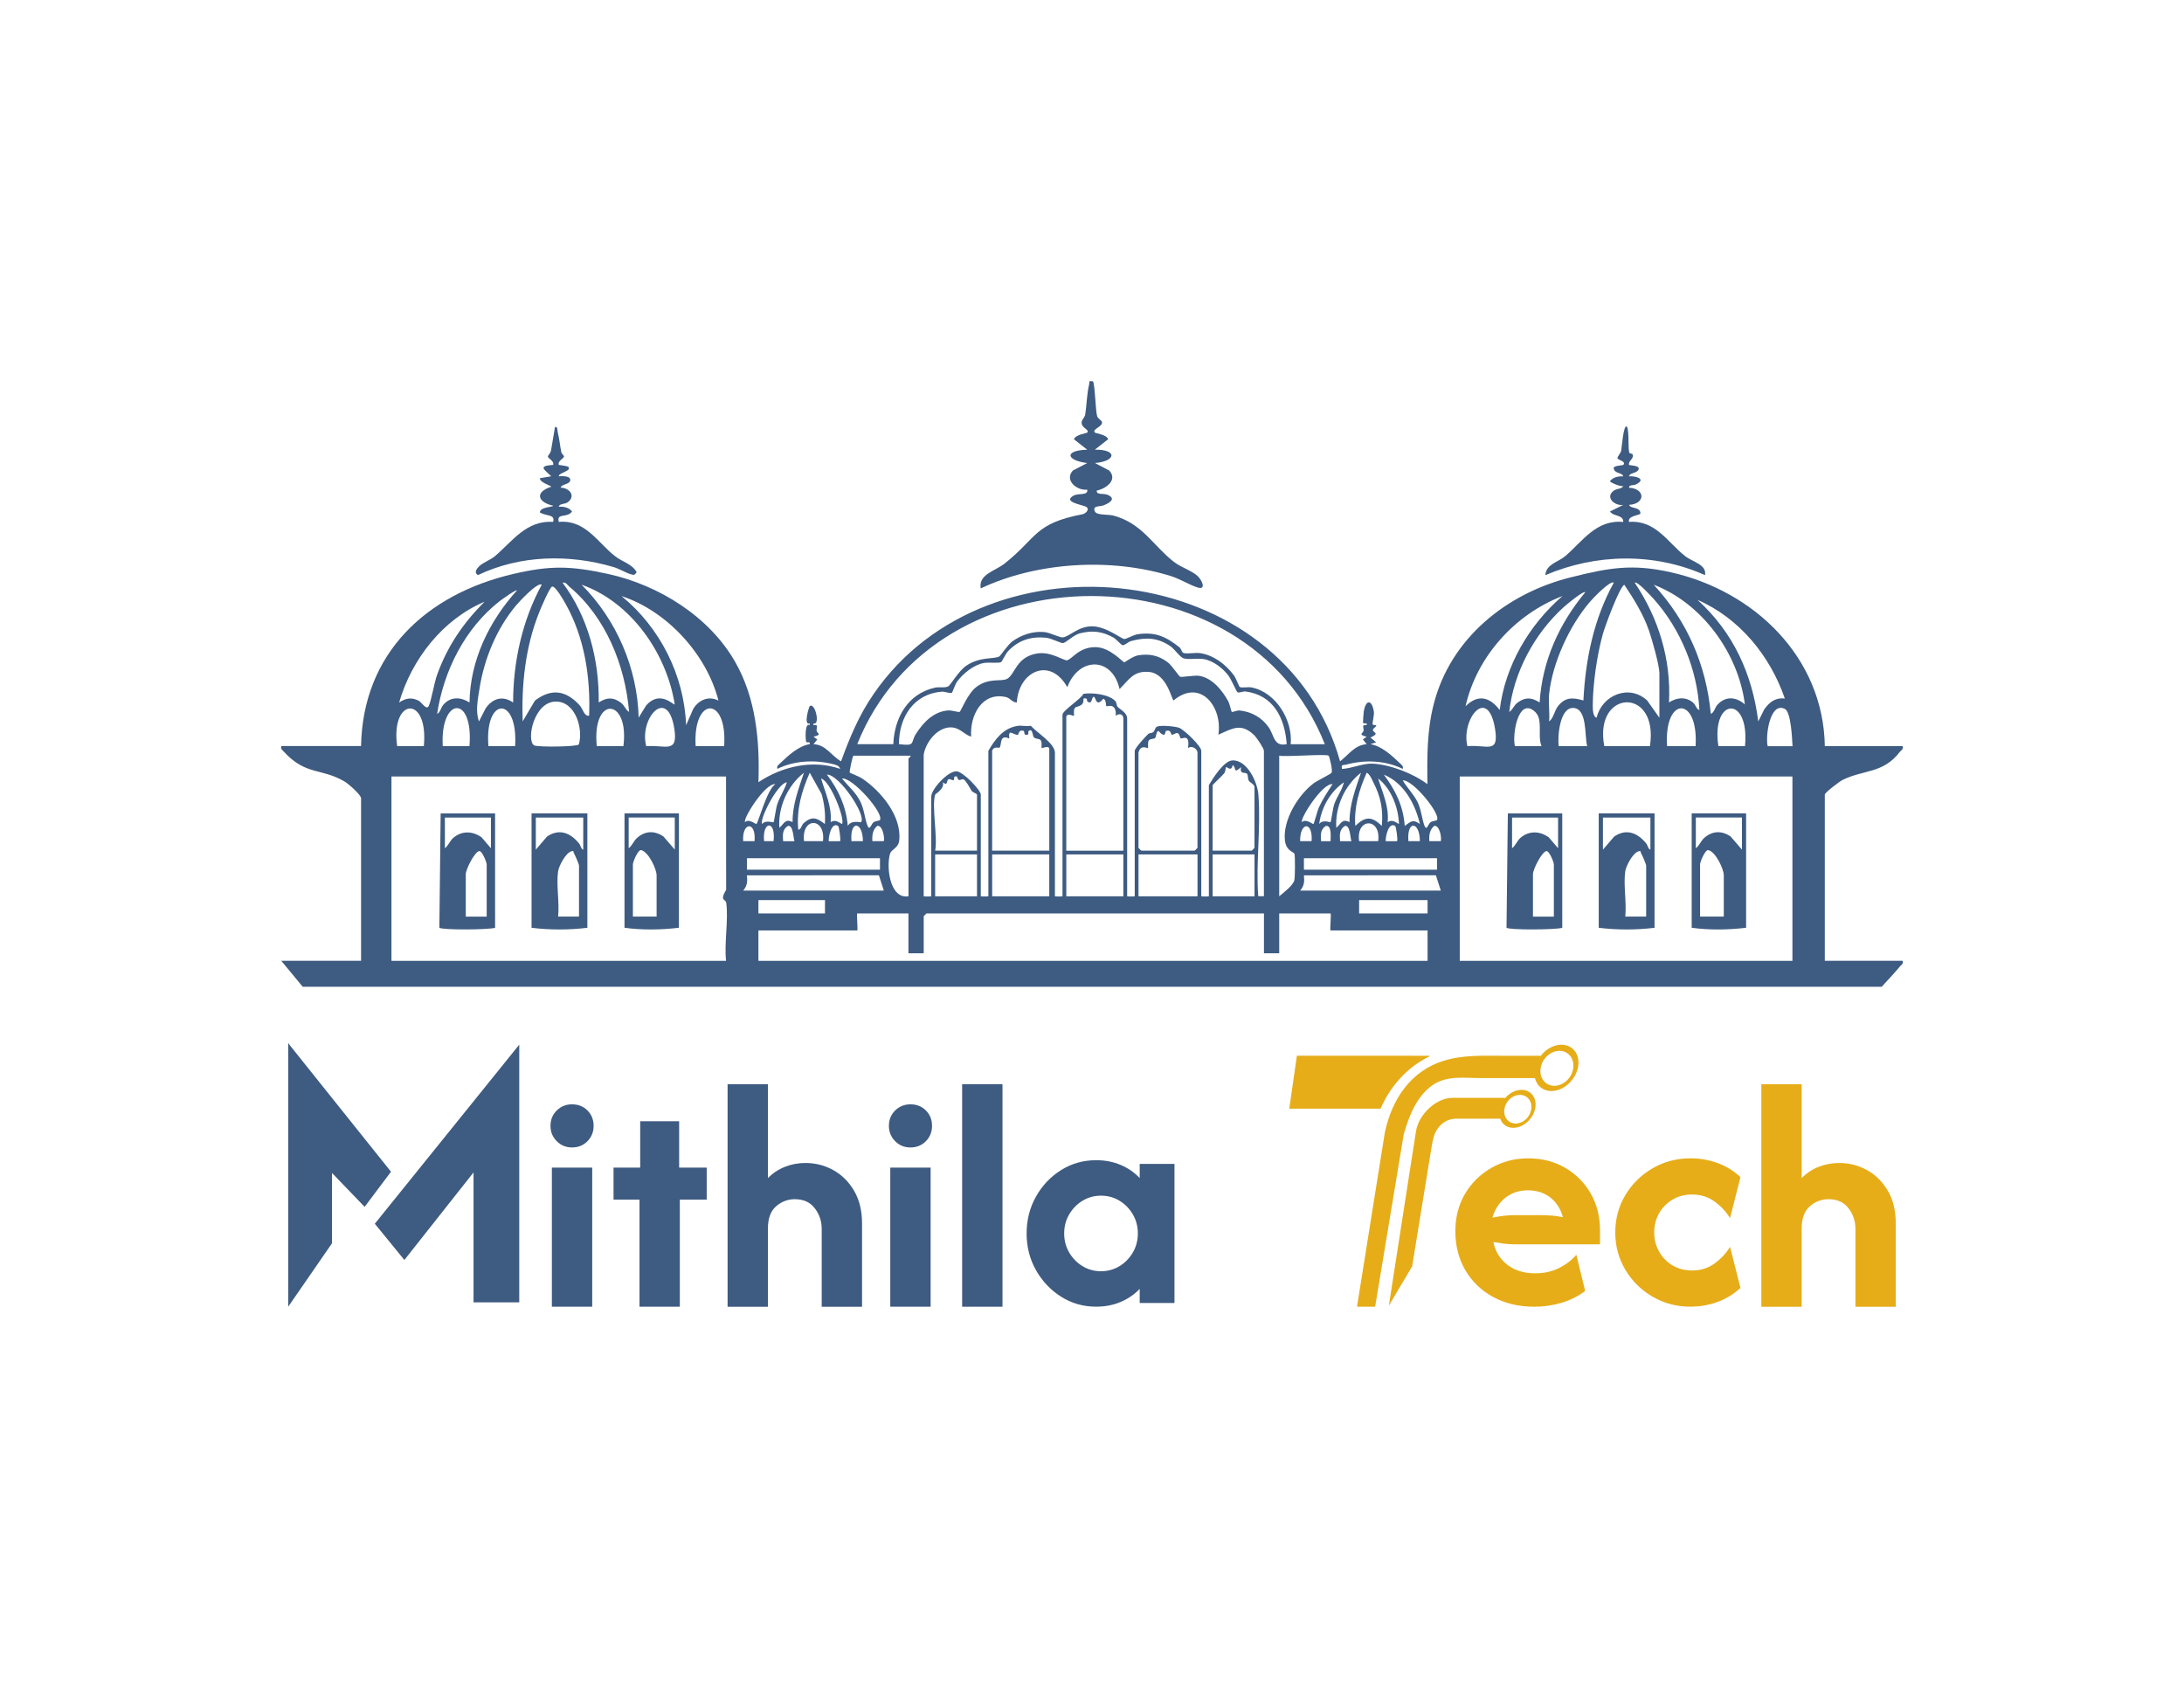 <?xml version="1.0" encoding="utf-8"?>
<!-- Generator: Adobe Illustrator 26.0.1, SVG Export Plug-In . SVG Version: 6.00 Build 0)  -->
<svg version="1.1" id="Layer_1" xmlns="http://www.w3.org/2000/svg" xmlns:xlink="http://www.w3.org/1999/xlink" x="0px" y="0px"
	 viewBox="0 0 792 612" style="enable-background:new 0 0 792 612;" xml:space="preserve">
<style type="text/css">
	.st0{fill:#3E5B81;}
	.st1{fill:#E6AD19;}
	.st2{fill:#FFFFFF;}
</style>
<g>
	<g>
		<g>
			<polygon class="st0" points="105.38,379.35 104.52,378.19 104.52,473.8 120.4,450.8 120.4,425.31 132.23,437.6 141.79,424.86 			
				"/>
			<polygon class="st0" points="135.92,443.72 146.64,456.86 171.72,425.11 171.72,472.23 188.3,472.23 188.3,378.79 			"/>
		</g>
		<g>
			<rect x="200.13" y="423.37" class="st0" width="14.63" height="50.43"/>
			<path class="st0" d="M207.45,400.42c-2.19,0-4.03,0.74-5.55,2.23c-1.51,1.49-2.27,3.35-2.27,5.59c0,2.19,0.76,4.03,2.27,5.55
				c1.51,1.51,3.36,2.27,5.55,2.27c2.24,0,4.1-0.76,5.59-2.27c1.48-1.51,2.23-3.36,2.23-5.55c0-2.24-0.74-4.1-2.23-5.59
				C211.55,401.16,209.69,400.42,207.45,400.42z"/>
		</g>
		<polygon class="st0" points="246.28,406.56 232.16,406.56 232.16,423.37 222.49,423.37 222.49,434.97 231.91,434.97 231.91,473.8 
			246.53,473.8 246.53,434.97 256.28,434.97 256.28,423.37 246.28,423.37 		"/>
		<path class="st0" d="M302.14,424.25c-3.11-1.71-6.46-2.56-10.04-2.56c-2.63,0-5.11,0.46-7.44,1.39c-2.33,0.92-4.39,2.28-6.18,4.08
			v-34.04h-14.63v80.7h14.63v-28.41c0-3.64,0.99-6.32,2.98-8.03c1.99-1.71,4.25-2.56,6.77-2.56c3.14,0,5.55,1.09,7.23,3.28
			c1.68,2.18,2.52,4.68,2.52,7.48v28.24h14.63v-30.18c0-4.65-0.97-8.62-2.9-11.89C307.77,428.45,305.25,425.96,302.14,424.25z"/>
		<g>
			<path class="st0" d="M330.17,400.42c-2.19,0-4.03,0.74-5.55,2.23c-1.51,1.49-2.27,3.35-2.27,5.59c0,2.19,0.76,4.03,2.27,5.55
				s3.36,2.27,5.55,2.27c2.24,0,4.1-0.76,5.59-2.27c1.48-1.51,2.23-3.36,2.23-5.55c0-2.24-0.74-4.1-2.23-5.59
				C334.27,401.16,332.41,400.42,330.17,400.42z"/>
			<rect x="322.85" y="423.37" class="st0" width="14.63" height="50.43"/>
		</g>
		<rect x="348.91" y="393.11" class="st0" width="14.63" height="80.7"/>
		<path class="st0" d="M413.3,427.15c-1.91-2.02-4.2-3.6-6.89-4.75c-2.69-1.15-5.66-1.72-8.91-1.72c-4.65,0-8.88,1.19-12.69,3.57
			c-3.81,2.38-6.85,5.59-9.12,9.62s-3.4,8.49-3.4,13.37c0,4.87,1.13,9.32,3.4,13.32c2.27,4.01,5.31,7.22,9.12,9.62
			c3.81,2.41,8.04,3.61,12.69,3.61c3.25,0,6.22-0.58,8.91-1.72c2.69-1.15,4.99-2.73,6.89-4.75v5.13h12.61v-50.43H413.3V427.15z
			 M410.82,454.13c-1.21,2.07-2.82,3.73-4.83,4.96c-2.02,1.23-4.26,1.85-6.72,1.85c-2.47,0-4.71-0.62-6.72-1.85
			c-2.02-1.23-3.63-2.89-4.83-4.96c-1.21-2.07-1.81-4.37-1.81-6.89c0-2.52,0.6-4.82,1.81-6.89c1.2-2.07,2.82-3.73,4.83-4.96
			c2.02-1.23,4.26-1.85,6.72-1.85c2.47,0,4.71,0.62,6.72,1.85c2.02,1.23,3.63,2.89,4.83,4.96c1.2,2.07,1.81,4.37,1.81,6.89
			C412.63,449.76,412.02,452.06,410.82,454.13z"/>
		<g>
			<path class="st1" d="M567.53,423.41c-3.92-2.27-8.38-3.4-13.37-3.4c-4.88,0-9.32,1.15-13.32,3.45c-4.01,2.3-7.19,5.42-9.54,9.37
				c-2.35,3.95-3.53,8.48-3.53,13.58c0,5.32,1.2,10.04,3.61,14.16c2.41,4.12,5.77,7.36,10.09,9.71c4.31,2.35,9.3,3.53,14.96,3.53
				c3.42,0,6.71-0.48,9.88-1.43c3.17-0.95,6.01-2.38,8.53-4.29l-3.19-13.11c-1.63,1.91-3.71,3.5-6.26,4.79
				c-2.55,1.29-5.42,1.93-8.62,1.93c-4.15,0-7.55-1.05-10.21-3.15c-2.66-2.1-4.33-4.83-5-8.2c1.29,0.22,2.58,0.42,3.87,0.59
				c1.29,0.17,2.63,0.25,4.03,0.25h30.76v-5.13c0-4.99-1.13-9.44-3.4-13.37C574.55,428.78,571.45,425.68,567.53,423.41z
				 M562.83,440.77c-1.4-0.11-2.89-0.17-4.46-0.17h-8.91c-2.69,0-5.44,0.31-8.24,0.92c0.9-3.08,2.48-5.51,4.75-7.27
				c2.27-1.77,4.95-2.65,8.03-2.65c3.25,0,5.98,0.87,8.2,2.61c2.21,1.74,3.74,4.12,4.58,7.14
				C565.54,441.08,564.22,440.88,562.83,440.77z"/>
			<path class="st1" d="M606.53,434.97c2.07-1.23,4.43-1.85,7.06-1.85c3.14,0,5.87,0.86,8.2,2.56c2.32,1.71,4.19,3.71,5.59,6.01
				l3.78-14.88c-2.41-2.24-5.17-3.94-8.28-5.09c-3.11-1.15-6.4-1.72-9.88-1.72c-4.99,0-9.56,1.21-13.7,3.61
				c-4.15,2.41-7.44,5.65-9.88,9.71c-2.44,4.06-3.66,8.59-3.66,13.58c0,4.93,1.22,9.44,3.66,13.53c2.44,4.09,5.73,7.34,9.88,9.75
				c4.15,2.41,8.71,3.61,13.7,3.61c3.47,0,6.77-0.58,9.88-1.72c3.11-1.15,5.87-2.84,8.28-5.09l-3.78-14.88
				c-1.4,2.3-3.26,4.3-5.59,6.01c-2.33,1.71-5.06,2.56-8.2,2.56c-2.63,0-4.99-0.62-7.06-1.85c-2.07-1.23-3.7-2.9-4.88-5
				c-1.18-2.1-1.77-4.41-1.77-6.93c0-2.58,0.59-4.9,1.77-6.98C602.84,437.85,604.46,436.2,606.53,434.97z"/>
			<path class="st1" d="M684.58,431.73c-1.93-3.28-4.46-5.77-7.57-7.48c-3.11-1.71-6.46-2.56-10.04-2.56
				c-2.63,0-5.11,0.46-7.44,1.39c-2.33,0.92-4.39,2.28-6.18,4.08v-34.04h-14.63v80.7h14.63v-28.41c0-3.64,1-6.32,2.98-8.03
				c1.99-1.71,4.25-2.56,6.77-2.56c3.14,0,5.55,1.09,7.23,3.28c1.68,2.18,2.52,4.68,2.52,7.48v28.24h14.63v-30.18
				C687.48,438.98,686.51,435.01,684.58,431.73z"/>
			<g>
				<path class="st1" d="M500.7,401.89c3.63-8.34,9.84-15.02,17.48-18.74l0.31-0.34H470.3l-2.76,19.19h33.05L500.7,401.89z"/>
				<path class="st1" d="M502.18,410.71c0-0.01,0.01-0.03,0.01-0.04l0.18-1.12L502.18,410.71z"/>
				<path class="st1" d="M570.95,380.94c-2.54-3.09-7.53-2.78-11.13,0.68c-0.47,0.45-0.89,0.93-1.26,1.44l0.04-0.24
					c-4.41,0-8.82,0-13.23,0c-7.38,0-14.79-0.4-21.97,1.85c-11.57,3.64-18.59,13.57-21.21,26L492.1,473.8h6.58l6.31-38.03
					l4.05-24.44c1.88-6.66,4.69-13.75,10.31-17.75c5.27-3.76,11.72-2.67,17.68-2.67c6.54,0,13.07,0,19.61,0
					c0.23,0.94,0.63,1.82,1.24,2.56c2.54,3.09,7.52,2.78,11.13-0.68C572.62,389.33,573.49,384.02,570.95,380.94z M568.21,391.77
					c-2.63,2.52-6.38,2.6-8.38,0.17c-2-2.43-1.49-6.44,1.14-8.97c2.63-2.52,6.38-2.6,8.38-0.17
					C571.35,385.24,570.84,389.25,568.21,391.77z"/>
				<path class="st1" d="M546.48,397.47c-0.29,0.28-0.54,0.58-0.78,0.88l0.06-0.28h-18.79v0c-0.09,0-0.19,0-0.28,0
					c-5.68,0-12.25,5.77-13.23,12.29c-3.27,21.03-6.54,42.06-9.82,63.08c2.82-4.75,5.64-9.51,8.46-14.26
					c2.09-12.83,4.18-25.65,6.26-38.48l1.09-6.61l0.15-0.51l0.14-0.52c0.71-3.76,3.71-7.39,8.29-7.43h16.02
					c0.2,0.56,0.46,1.1,0.84,1.56c2.09,2.53,6.2,2.28,9.18-0.56c2.98-2.84,3.69-7.19,1.59-9.71
					C553.56,394.39,549.45,394.64,546.48,397.47z M553.4,405.79c-2.17,2.07-5.26,2.13-6.91,0.14c-1.65-1.99-1.23-5.28,0.94-7.35
					c2.17-2.07,5.26-2.13,6.91-0.14C555.99,400.44,555.57,403.72,553.4,405.79z"/>
			</g>
		</g>
	</g>
	<g>
		<path class="st0" d="M566.53,336.42v-41.48H546.8l-0.48,41.44C547.16,337.26,564.08,337.15,566.53,336.42z M563.49,332.36h-7.58
			v-15.41c0-1.68,3.11-7.94,4.83-8.35c1.1-0.22,2.75,4.1,2.75,4.8V332.36z M548.33,307.57v-11.13h16.69v11.13l-3.37-3.95
			c-3.26-2.34-7.17-2.49-10.29,0.18C550.13,304.9,549.58,306.62,548.33,307.57z"/>
		<path class="st0" d="M600,336.41v-41.48h-20.24v41.48C586.38,337.22,593.37,337.22,600,336.41z M581.29,308.08v-11.64h17.21v11.64
			c-0.84-0.22-0.88-1.46-1.54-2.27c-3.11-3.84-7.18-5.49-11.6-2.49L581.29,308.08z M589.38,315.91c0.29-1.94,2.75-6.7,4.87-7.25
			c1.02-0.26,0.55,0.15,0.81,0.59c0.44,0.77,1.9,4.03,1.9,4.65v18.45h-7.58C589.93,327.33,588.65,320.74,589.38,315.91z"/>
		<path class="st0" d="M633.2,336.4v-41.48h-19.73v41.48C619.8,337.28,626.83,337.17,633.2,336.4z M614.97,307.56v-11.13h16.73
			v11.64l-4.1-4.76c-3.26-2.2-6.59-2.09-9.55,0.48C616.8,304.89,616.25,306.61,614.97,307.56z M616.51,313.38
			c0-0.81,1.83-5.42,3.04-5.13c2.6,0.66,5.56,6.77,5.56,9.19v14.9h-8.6V313.38z"/>
		<path class="st0" d="M159.33,336.38c0.84,0.88,17.75,0.77,20.21,0.04v-41.48H159.8L159.33,336.38z M176.49,332.36h-7.58v-15.41
			c0-1.68,3.11-7.94,4.83-8.35c1.1-0.22,2.75,4.1,2.75,4.8V332.36z M161.34,296.45h16.69v11.13l-3.37-3.95
			c-3.26-2.34-7.17-2.49-10.29,0.18c-1.24,1.1-1.79,2.82-3.04,3.77V296.45z"/>
		<path class="st0" d="M192.76,336.41c6.63,0.81,13.62,0.81,20.24,0v-41.48h-20.24V336.41z M209.97,332.35h-7.58
			c0.55-5.02-0.73-11.6,0-16.44c0.29-1.94,2.75-6.7,4.87-7.25c1.02-0.26,0.55,0.15,0.81,0.59c0.44,0.77,1.9,4.03,1.9,4.65V332.35z
			 M194.3,296.44h17.21v11.64c-0.84-0.22-0.88-1.46-1.54-2.27c-3.11-3.84-7.18-5.49-11.6-2.49l-4.06,4.76V296.44z"/>
		<path class="st0" d="M226.47,336.4c6.33,0.88,13.36,0.77,19.73,0v-41.48h-19.73V336.4z M238.11,332.34h-8.6v-18.96
			c0-0.81,1.83-5.42,3.04-5.13c2.6,0.66,5.56,6.77,5.56,9.19V332.34z M227.97,296.43h16.73v11.64l-4.1-4.76
			c-3.26-2.2-6.59-2.09-9.55,0.48c-1.24,1.1-1.79,2.82-3.07,3.77V296.43z"/>
		<path class="st0" d="M424.61,208.88c3.3,1.03,6.76,3.22,9.67,4.13c3.26,1.02,1.66-2.62,0.01-4.16c-2.04-1.91-6-3.1-8.63-5.15
			c-7.49-5.83-11.41-13.94-21.86-16.74c-1.94-0.52-6.14-0.06-6.76-1.51c-0.97-2.25,1.7-1.63,3.25-2.25c2.13-0.86,4.6-2.35,1.4-3.77
			c-1.52-0.67-4.11,0.19-3.97-1.55c3.26-0.65,7.76-3.77,4.52-7.28l-5.2-2.71c7.59-0.58,8.44-4.93,0-4.84l4.81-3.78
			c-0.47-1.67-4.6-2.17-4.81-2.42c-1.11-1.31,2.76-1.98,2.6-3.8c-0.05-0.55-1.49-1.21-1.78-2.18c-0.59-1.98-0.8-11.73-1.52-12.61
			c-1.84-0.17-1.11-0.02-1.36,1.04c-0.86,3.58-0.88,7.39-1.43,10.98c-0.16,1.07-1.21,1.79-1.3,2.79c-0.19,2.21,2.98,2.61,2.02,3.79
			c-0.18,0.22-4.36,0.77-4.81,2.42l4.81,3.78c-8.47,0.24-7.68,3.89,0,4.84l-5.2,2.71c-3.21,3.49,1.43,7.38,5.2,6.93
			c0.41,2.29-3.13,1.13-5.03,2.21c-3.98,2.27,3.32,3.3,4.58,3.98c1.52,0.83,0.03,2.49-1.3,2.74c-17.59,3.41-16.19,8.33-28.26,17.91
			c-3.36,2.67-9.54,3.88-8.6,8.97C376.11,203.69,403.05,202.17,424.61,208.88z"/>
		<path class="st0" d="M173.33,208.52c15.29-7.29,33.04-7.66,49.13-2.92c2.18,0.64,4.71,2.22,6.34,2.64
			c1.23,0.32,1.26,0.31,2.08-0.73c-1.6-3.02-5.13-3.72-7.89-5.88c-6.25-4.87-10.7-13.3-20.36-12.39c-0.87-3.43,3.05-1.22,4.82-3.79
			c-1.19-1.47-3.01-1.79-4.81-1.73c0.29-1.26,2.19-0.73,3.42-1.73c2.83-2.31,0.27-5.15-2.73-5.16c0.16-1.37,3.83-1.12,3.44-3.08
			c-0.25-1.23-3.1-1.14-4.13-1.05c-0.19-1.26,4.89-1.92,3.44-3.43c-0.22-0.23-2.77-0.63-3.44-0.7c-0.5-1.48,1.89-2.29,1.89-3.08
			c0-0.32-0.87-0.97-0.99-1.58c-0.48-2.34-0.67-4.71-1.26-7.04c-0.2-0.78,0.04-2.24-1.01-2.07l-1.45,8.55
			c-0.16,0.95-1.14,1.87-1.14,2.14c0,0.79,2.39,1.6,1.9,3.08c-5.69,0.39-3.19,1.64-0.69,4.13l-4.13,0.7
			c0.04,1.65,4.15,2.69,4.14,3.09c-6.03,1.95-5.01,5.58,0.69,6.89c-0.01,0.51-4.68,0.38-4.83,2.4c2.2,1.47,5.67,0.57,4.83,3.45
			c-9.73-0.62-14.7,6.99-21.05,12.39c-1.74,1.48-4.48,2.36-5.86,3.79C172.8,206.33,171.82,207.69,173.33,208.52z"/>
		<path class="st0" d="M618.31,208.54c0.65-3.86-4.38-4.7-7.22-6.9c-6.19-4.82-10.74-13.2-20.35-12.39
			c-0.65-2.35,4.15-2.36,4.14-3.1c-0.05-2.47-3.49-1.55-4.14-3.09c6-0.32,6-5.89,0-6.22c-0.09-1.14,1.64-0.75,2.56-1.21
			c3.86-1.94-0.04-3.08-2.57-2.92c0.27-1.36,2.76-1.02,3.44-2.41c0.78-1.62-3.25-1.51-3.44-1.72c-0.23-1.36,1.22-1.88,1.41-3.12
			c0.19-1.25-1.01-0.88-1.19-1.18c-0.74-1.27-0.01-7.35-0.92-9.48c-1.27-1.6-1.97,7.93-2.11,8.57c-0.22,1.07-1.47,2.19-1.34,2.79
			c0.14,0.67,3.29,1.12,2.08,2.42c-0.14,0.15-3.47,0.28-3.46,1.05c0.04,2.23,3.09,1.57,3.45,3.09c-1.84-0.07-3.59,0.27-4.82,1.73
			c-0.18,0.37,3.98,2.24,4.82,1.73c-0.53,1.3-2.51,0.79-3.82,2.03c-2.65,2.5,1.03,5.32,3.82,4.86l-4.81,2.4
			c1.21,1.86,4.92,1.12,4.81,3.79c-9.8-0.95-14.73,7.01-21.04,12.39c-2.6,2.22-6.93,2.89-7.22,6.9
			C578.89,200.67,599.9,200.33,618.31,208.54z"/>
		<path class="st0" d="M661.74,348.4v-60.28c0-0.72,5.3-4.73,6.41-5.3c7.66-3.81,14.76-2.25,20.82-10.22
			c0.53-0.69,1.33-0.84,1.03-2.06h-28.25c-0.53-32.22-25.59-56.24-55.82-63.03c-14.03-3.16-22.46-1.64-36.15,1.79
			c-23.34,5.76-43.73,22.08-49.84,45.95c-2.48,9.61-2.44,19.22-2.29,29.09c-5.11-3.85-13.42-7.09-19.83-7.44
			c-3.55-0.19-7.59,1.75-11.17,1.91c-0.31-1.75,0.27-1.26,1.49-1.56c6.75-1.83,14.26-1.56,20.55,1.56c0.27-1.14-0.34-1.37-1.03-2.06
			c-2.86-2.75-6.67-6.29-10.68-6.9l2.06-0.69l-2.06-1.72c3.62-1.68,0.88-1.72,0.88-2.75c0-0.65,1.45-1.26,1.18-1.72
			c-0.04-0.08-1.07,0.11-1.26-0.34c-0.19-0.53,0.65-3.36,0.42-4.65c-0.72-4.46-2.94-4.39-3.66,0.11c-0.08,0.46-0.34,3.97-0.19,4.12
			c0.27,0.31,1.56-0.42,1.26,0.72c-2.06-0.23-0.95,0.8-1.14,2.1c-0.15,0.8-2.17,1.33,1.14,2.1l-1.37,0.99l1.37,1.72
			c-4.35,0.31-6.52,3.81-9.65,6.22c-20.36-72.9-127.24-85.14-169.03-24.59c-5.38,7.74-8.73,15.82-11.93,24.59
			c-3.55-2.02-5.45-6.02-9.99-6.22l1.37-1.72l-1.37-0.99c3.32-0.76,1.26-1.3,1.14-2.1c-0.19-1.3,0.92-2.33-1.14-2.1v-0.65
			c2.55,0.88,0.57-7.78-1.37-6.22c-0.31,0.23-2.36,7.21,0,6.22v0.65c-1.94-1.11-1.53,5.83-1.26,6.1c0.38,0.42,1.56-0.34,1.26,0.8
			c-4,0.61-7.82,4.16-10.68,6.9c-0.69,0.69-1.33,0.92-1.07,2.06c6.14-3.01,13.42-3.36,20.06-1.75c0.99,0.23,2.44,0.57,2.71,1.75
			c-9.99-3.47-21.01-0.92-29.63,4.84c0.53-14.98-0.88-30.43-8.43-43.62c-9.42-16.51-27.68-27.83-46.02-31.88
			c-13.61-2.97-20.97-3.16-34.51,0c-31.42,7.36-54.49,28.64-55.14,62.38H102c-0.27,1.14,0.38,1.41,0.99,2.1
			c7.93,8.58,13.38,5.83,21.77,10.64c1.41,0.76,6.18,4.92,6.18,6.22v58.91H102l7.78,9.42h572.59c1.91-2.02,6.02-6.56,6.6-7.36
			c0.53-0.69,1.33-0.84,1.03-2.06H661.74z M260.54,254.03c-3.58-1.83-7.13-0.23-9.11,2.94l-2.63,5.99
			c-0.65-18.04-9.46-35.46-23.41-46.82C241.86,221.5,256.27,237.25,260.54,254.03z M262.6,270.54h-10.33
			C251.16,252.39,263.86,252.19,262.6,270.54z M244.68,255.4c-0.34,0.46-5.26-5.34-10.33,0.34l-2.75,4.46
			c-0.46-18-8.05-35.5-20.7-48.2C228.82,218.34,241.74,236.83,244.68,255.4z M234.35,270.57c-2.67-10.03,7.7-21.92,10.18-6.41
			C245.98,273.51,241.21,269.96,234.35,270.57z M206.44,212.69c13.23,11.06,20.25,28.48,21.7,45.45c-1.33-0.76-1.6-2.36-3.09-3.43
			c-2.82-2.02-5.07-1.83-7.93,0c0.19-15.4-3.81-31-13.12-43.43C205.29,211.01,205.63,212.01,206.44,212.69z M226.07,270.54h-9.65
			C214.56,252,228.32,252.96,226.07,270.54z M200.22,212.69c1.18-0.31,4.19,5.03,4.84,6.18c6.94,12.32,9.11,26.65,8.58,40.65
			c-1.83,0.27-2.21-2.44-3.43-3.78c-4.92-5.38-10.18-6.29-16.21-1.72l-4.46,7.55c-0.46-13.31,0.95-26.81,5.87-39.24
			C195.95,220.89,199.34,212.88,200.22,212.69z M209.91,269.93c-0.61,0.88-15.25,1.03-16.28,0.31c-2.82-1.94,0-15.86,7.97-15.86
			C208.65,254.37,211.58,264.17,209.91,269.93z M196.45,212.01c-7.05,13-10.37,27.91-10.37,42.71c-3.77-2.59-7.4-1.53-9.95,2.1
			l-2.44,4.77c-1.33-3.81-0.42-7.93,0.19-11.86c1.68-10.79,6.18-21.73,13.23-30.16C188.21,218.22,195.03,210.9,196.45,212.01z
			 M186.8,270.54h-9.68C175.63,252.5,187.94,252.19,186.8,270.54z M181.31,217.88c0.72-0.53,5.76-4.19,6.18-3.81
			c-10.1,11.13-17.01,25.36-17.23,40.65c-3.13-2.02-6.75-2.17-9.34,0.65c-1.14,1.22-1.18,2.94-2.4,3.47
			C160.91,243.12,168.65,227.72,181.31,217.88z M170.25,270.54h-9.69C159.54,252.73,171.74,251.62,170.25,270.54z M175.74,218.18
			c-7.74,7.66-13.54,16.21-17.23,26.5c-1.07,2.9-2.1,9.49-3.09,11.4c-0.8,1.49-2.59-1.49-3.55-1.98c-2.67-1.37-4.69-0.95-7.13,0.61
			C149.28,239.04,160.57,224.55,175.74,218.18z M153.7,270.54h-9.68C141.58,252.8,155.49,251.89,153.7,270.54z M263.29,348.4H141.96
			v-66.84h121.33l0.04,41.07c-2.48,4.19-0.15,3.28,0.04,4.73C264.2,333.64,262.6,341.88,263.29,348.4z M647.25,253.3
			c-3.36-0.46-5.64,1.3-7.47,3.93l-2.17,4.35c-2.17-17.23-9.11-32.37-22.04-44.08C630.78,224.13,641.95,237.82,647.25,253.3z
			 M632.76,255.4c-3.13-2.71-6.9-3.13-9.91,0.08c-0.99,1.07-1.22,2.94-2.44,3.36c-1.72-17.92-8.58-33.63-20.7-46.82
			C617.24,218.72,630.4,236.87,632.76,255.4z M632.8,270.54h-9.65C620.45,252.77,634.59,251.93,632.8,270.54z M599.67,217.15
			c9.76,10.94,15.86,25.66,16.59,40.3c-1.18-0.34-1.22-1.83-2.4-2.78c-2.67-2.14-5.91-1.75-8.62,0.04
			c0.8-15.63-3.77-30.54-12.43-43.43C593.64,210.52,598.9,216.31,599.67,217.15z M614.88,270.54h-10.33
			C603.33,252.27,616.02,252.27,614.88,270.54z M589.03,212.01c3.47,5.22,6.83,10.56,8.92,16.55c1.07,3.05,3.81,12.7,3.81,15.48
			v16.21l-4.42-6.25c-6.6-6.1-16.4-1.94-18.34,6.22c-1.41-0.27-1.41-3.28-1.41-4.46c0.04-7.82,1.56-18.42,3.7-26
			C582.05,227.03,587.28,212.88,589.03,212.01z M598.33,270.54h-16.55C577.82,249.91,601.65,248.8,598.33,270.54z M585.22,211.28
			c-7.28,13.19-10.26,27.76-11.02,42.71c-3.85-1.14-6.67-1.26-9.27,2.14c-1.26,1.64-1.56,4.31-3.16,5.45c0.27-3.2-0.31-6.79,0-9.95
			c1.22-11.4,7.4-24.82,14.83-33.44C577.63,216.96,584,210.29,585.22,211.28z M575.57,270.54h-10.33
			c-0.46-3.55,0.38-13.84,5.15-13.84C575.72,256.69,574.58,266.99,575.57,270.54z M574.88,214.75
			c-9.53,11.52-15.6,24.86-16.55,39.96c-2.9-1.83-5.11-2.02-7.93,0c-1.49,1.07-1.79,2.67-3.09,3.43
			c1.56-14.26,9.08-28.29,19.64-37.9C567.83,219.4,574.2,214.1,574.88,214.75z M559.02,270.54h-9.65
			c-1.03-3.81,1.03-17.5,6.94-12.77C559.94,260.66,557.34,266.57,559.02,270.54z M566.61,216.12
			c-12.09,10.41-20.86,25.36-22.76,41.33c-3.62-4.77-7.89-5.83-12.39-1.37C535.53,238.05,549.41,222.72,566.61,216.12z
			 M532.14,270.57c-2.4-9.8,7.44-22.19,10.03-6.25C543.65,273.66,539.12,269.85,532.14,270.57z M521.08,297.38
			c-0.15,0.19-1.68,0.3-2.33,0.76c-0.8,0.61-1.37,3.2-2.14,1.37c-0.99-2.52-1.11-5.61-2.48-8.54c-1.41-2.94-3.81-5.22-5.45-8.01
			C512.35,282.62,522.65,295.28,521.08,297.38z M472.85,311.18h48.27v4.16h-48.27V311.18z M471.48,305c-0.11-7.13,4.69-7.28,4.16,0
			H471.48z M480.78,299.48c2.25-0.46,1.75,4.39,1.72,5.53h-3.43C478.91,302.79,478.76,300.81,480.78,299.48z M487.68,299.48
			c1.98-0.42,1.94,4.31,2.4,5.53h-4.12C485.81,302.79,485.66,300.81,487.68,299.48z M499.77,305h-6.9
			C491.65,296.39,500.95,296.39,499.77,305z M505.94,299.48c0.34,0.23,1.03,5.19,0.69,5.53h-4.12
			C502.4,303.48,503.5,297.91,505.94,299.48z M514.9,305h-4.16C510.1,297.23,514.87,297.76,514.9,305z M514.9,298.79
			c-2.52-1.87-3.28-0.92-5.49,0.69c-0.5-7.17-3.36-12.96-7.59-18.61C509.11,283.88,513.19,291.43,514.9,298.79z M507.32,298.79
			c-1.53-0.84-2.44-1.68-4.12-0.69c0.61-5.64-1.87-10.68-3.43-15.82C504.53,285.98,507.13,292.84,507.32,298.79z M498.01,283.65
			c2.71,5.19,3.62,9.91,3.09,15.82c-3.66-3.55-5.99-3.51-9.61,0c-0.53-6.86,1.41-13.12,4.12-19.29
			C496.64,280.56,497.52,282.62,498.01,283.65z M493.55,280.18c-1.98,5.83-4.23,11.63-4.16,17.92c-2.78-1.45-3.13,0.72-4.8,2.06
			C484.1,292.61,487.6,284.83,493.55,280.18z M487.34,283.65c-0.61,2.82-2.52,5.15-3.47,7.89c-0.5,1.3-1.14,6.33-1.37,6.6
			c-0.15,0.11-2.82-1.14-4.12,0.65C479.18,292.84,482.34,287.12,487.34,283.65z M478.26,292.8c-0.53,1.18-1.72,5.8-1.94,5.99
			c-0.23,0.15-2.82-2.1-4.16-0.69c-0.92-1.11,7.44-14.26,11.06-13.77C481.43,287.12,479.63,289.79,478.26,292.8z M482.88,280.18
			c-0.31,0.53-5.19,2.86-6.52,3.85c-5.68,4.31-11.17,13.35-10.41,20.63c0.42,3.97,3.28,4.19,3.47,4.96
			c0.27,1.03,0.23,8.27-0.04,9.49c-0.34,1.87-3.93,4.58-5.49,5.87v-50.98c2.67,0.53,16.85-0.72,17.92,0
			C482.08,274.16,483.37,279.42,482.88,280.18z M456.34,288.07c-0.34-4.42-4.04-12.51-9.34-12.35c-3.13,0.04-7.09,6.37-8.62,8.96
			v40.3c0,0.11-2.75,0.11-2.75,0v-52.73c0-1.72-6.22-7.7-8.12-8.39c-1.41-0.5-7.13-1.07-8.12-0.27c-0.5,0.38-0.65,1.45-1.22,1.91
			c-0.46,0.34-1.37,0.27-1.75,0.61c-0.95,0.88-4.92,5.19-4.92,6.14v52.73c0,0.11-2.75,0.11-2.75,0v-64.44c0-2.14-2.52-3.2-3.51-4.31
			c-0.34-0.38-0.27-1.49-0.8-2.06c-2.4-2.44-8.24-3.09-11.55-2.59c-0.88,1.87-7.59,6.06-7.59,7.59v65.81c0,0.11-2.75,0.11-2.75,0
			v-52.05c0-3.36-6.56-7.28-8.73-9.76c-1.75,0.34-3.32-0.27-5.07,0.08c-5.03,0.88-7.93,4.88-10.33,9v52.73c0,0.11-2.75,0.11-2.75,0
			v-36.87c0-1.56-6.33-8.27-8.77-8.43c-3.13-0.19-9.19,6.52-9.19,9.11v36.19c0,0.11-2.75,0.11-2.75,0v-51.32
			c0.72-4.65,5.26-10.45,10.52-9.88c2.82,0.34,4.27,2.63,6.71,3.32c-0.57-7.59,3.89-16.36,12.62-14.34
			c1.64,0.38,2.29,2.02,3.93,1.94c0.61-11.25,12.05-16.74,18.3-5.53c4.16-11.06,16.28-11.13,18.95,0.69
			c3.43-3.39,5.03-6.71,10.68-6.22c6.63,0.61,8.24,10.33,8.92,10.33c9.76-8.12,17.81,2.4,16.24,12.43c5.19-2.33,8.35-4.39,13.12,0.3
			c0.84,0.88,3.39,4.65,3.39,5.53v52.73h-2.06C455.38,312.82,457.29,300.16,456.34,288.07z M453.9,308.44h-14.15v-23.75
			c0.11-0.31,3.66-3.55,4.19-4.31c0.5-0.65,0.53-2.17,0.65-2.25c0.31-0.19,1.98,1.87,2.4-0.69c1.53,0.69,0,3.51,3.09,0.69
			c-0.69,2.9,1.6,1.68,2.17,2.48c0.38,0.57,0.23,1.83,0.65,2.52c0.42,0.61,2.02,1.3,2.02,2.25v22.04
			C454.93,307.48,453.97,308.44,453.9,308.44z M454.93,309.81v15.18h-15.18v-15.18H454.93z M433.19,308.44h-19.26
			c-0.11,0-1.07-0.95-1.07-1.03v-34.47c0.65-3.2,3.32-1.53,3.43-1.68c0.19-0.23-0.23-1.98,0.34-2.82c0.46-0.65,1.83-0.42,2.25-0.84
			c0.42-0.38,0.42-2.55,1.22-2.55c0.19,0,0.92,1.37,2.06,1.37c0.42,0,0.42-1.3,0.69-1.41c2.02-0.53,1.64,1.41,2.14,1.41
			c0.57,0,1.37-0.72,1.98-0.61c0.8,0.15,0.84,1.64,1.22,1.91c0.57,0.34,3.39-1.94,2.63,3.51c1.45-1.03,3.43,0.3,3.43,1.72v34.47
			C434.26,307.48,433.31,308.44,433.19,308.44z M434.26,309.81v15.18h-21.39v-15.18H434.26z M386.67,308.44v-48.58
			c0.38-1.49,2.63-0.15,2.78-0.31c0.15-0.23-0.27-1.98,0.3-2.82c0.53-0.8,3.51-0.34,3.13-3.39c1.68-0.5,1.22,0.76,1.37,0.92
			c1.94,1.6,1.49-1.6,2.4-1.6c0.8,0,0.69,4.08,3.47,0.69c1.14,0.46,0.84,2.48,1.07,2.71c0.23,0.23,3.74-1.53,3.43,3.51
			c1.26-1.03,2.75-0.69,2.75,0.99v47.89H386.67z M407.38,309.81v15.18h-20.7v-15.18H407.38z M359.79,308.44v-36.19
			c0.5-1.79,2.59-0.99,2.67-1.11c0.92-1.18-0.15-5,3.55-3.36c-0.46-3.81,1.33-1.3,3.05-1.33c0.46-0.04,0.15-2.02,2.14-1.45
			c0.42,0.15,0.04,1.3,0.69,1.41c1.6,0.3,0.8-1.07,1.07-1.3c1.53-1.3,1.45,1.64,1.94,2.21c0.61,0.72,2.02,0.42,2.52,1.11
			c0.57,0.84,0.15,2.59,0.31,2.82c0.11,0.11,2.78-1.11,2.78,0.31v36.87H359.79z M380.5,309.81v15.18h-20.7v-15.18H380.5z
			 M339.13,308.44c0.95-4.84-1.33-16.32,0-20.32c0.08-0.27,3.51-2.14,2.78-4.46c1.87,1.49,1.26-0.57,1.98-1.07
			c0.57-0.34,1.6,0.57,1.98,0.23c0.38-0.34-0.38-1.64,1.18-1.26c0.53,2.36,1.53,0.61,2.44,1.07c0.92,0.5,2.33,3.36,2.94,4.23
			c0.27,0.42,1.87,0.92,1.87,1.26v20.32H339.13z M354.3,309.81v15.18h-15.18v-15.18H354.3z M449.55,257.61
			c-0.95-0.08-2.67,0.69-2.86,0.53c-0.19-0.11-0.76-2.97-1.3-3.89c-2.17-4-5.99-8.66-10.79-9.23c-1.6-0.15-6.18,0.57-6.6,0.38
			c-0.61-0.31-2.97-4.04-4.46-5.19c-3.24-2.52-6.71-3.28-10.83-2.59c-1.94,0.34-4.73,2.52-5,2.52c-0.61-0.04-5.11-5.38-10.33-5.49
			c-6.1-0.11-8.62,4.42-10.45,4.77c-1.07,0.23-5.83-3.28-10.79-2.48c-7.59,1.22-7.93,7.4-10.83,9.15
			c-2.14,1.26-6.63-0.57-11.36,3.09c-3.01,2.33-5.49,8.62-5.91,8.92c-0.38,0.27-2.94-0.61-4.23-0.5c-5.22,0.38-9,4.35-11.63,8.46
			c-2.14,3.36,0.04,4.5-6.18,3.77c-0.04-9.72,5.34-18.3,15.63-19.03c1.07-0.08,2.94,0.8,3.62,0.34c0.15-0.11,1.11-3.01,1.83-4
			c2.17-2.94,6.1-6.14,9.76-6.75c1.72-0.31,5.38,0.19,6.25-0.34c0.19-0.11,1.68-3.13,2.52-4c3.85-3.97,8.31-5.38,13.84-4.8
			c1.91,0.23,5.34,2.06,6.06,1.94c1.11-0.19,3.77-2.94,6.1-3.55c4.54-1.14,8.08-0.72,12.09,1.49c1.14,0.65,2.86,2.71,3.39,2.82
			c0.76,0.11,2.06-1.26,3.13-1.53c5.34-1.41,9.61-1.3,14.34,1.98c1.41,0.99,3.32,3.89,4.65,4.31c1.98,0.57,4.92-0.11,7.28,0.27
			c3.47,0.57,7.02,3.32,9.07,6.1c0.95,1.33,2.86,5.68,3.13,5.87c0.65,0.46,1.94-0.34,2.94-0.23c10.18,1.3,14.3,9.65,14.98,19.1
			c-4.77,1.03-4.5-3.24-6.56-6.14C457.52,260.13,453.94,258.11,449.55,257.61z M480.44,269.85h-12.39
			c0.84-8.69-5.38-18.87-14.18-20.59c-1.3-0.27-3.58,0.27-4.31-0.19c-0.23-0.11-1.37-3.28-2.21-4.35
			c-2.97-3.89-7.17-7.13-12.09-7.89c-1.94-0.27-4.5,0.34-6.02-0.04c-0.69-0.15-0.84-1.53-1.49-2.06c-4.88-3.85-8.66-5.68-15.14-4.77
			c-1.6,0.23-4.23,1.79-4.88,1.75c-1.14-0.08-6.63-4.61-11.71-4.61c-5,0-8.08,3.62-10.49,4c-1.22,0.19-4.69-1.72-6.75-1.91
			c-4.19-0.42-8.39,0.99-11.74,3.43c-1.49,1.11-4.31,5.22-4.61,5.38c-1.94,1.11-7.05-0.04-12.09,3.43c-2.78,1.94-5.57,6.9-6.41,7.4
			c-1.22,0.72-3.39,0.15-4.96,0.53c-9.8,2.21-14.64,10.94-15.02,20.48h-13.08C339.39,198.28,452.03,198.13,480.44,269.85z
			 M309.5,274.01h20.67c0.34,0.23-0.72,0.88-0.72,1.03v49.95c-6.83,1.07-8.08-10.68-6.71-15.37c0.53-1.79,3.05-1.98,3.36-4.96
			c0.92-8.81-6.71-17.88-13.5-22.42c-1.07-0.72-4.27-1.91-4.46-2.1C307.97,279.88,309.16,274.01,309.5,274.01z M319.11,311.18v4.16
			h-48.23v-4.16H319.11z M280.52,305h-3.43C276.33,297.53,281.44,297.3,280.52,305z M285.71,299.48c1.98-0.42,1.94,4.31,2.4,5.53
			h-4.12C283.84,302.79,283.65,300.81,285.71,299.48z M298.44,305h-6.86C290.51,296.16,299.47,296.27,298.44,305z M303.93,299.48
			c0.38,0.23,1.03,5.19,0.72,5.53h-4.12C300.39,303.48,301.49,297.91,303.93,299.48z M312.93,305h-4.16
			C308.13,297.23,312.86,297.76,312.93,305z M316.36,305c-0.15-2.06,0.08-4.12,1.75-5.53c1.87-0.42,2.78,4.16,2.4,5.53H316.36z
			 M319.07,297.38c-0.11,0.19-1.64,0.3-2.29,0.76c-0.8,0.61-1.41,3.2-2.14,1.37c-1.11-2.75-1.14-5.87-2.71-9
			c-1.68-3.32-4.35-5.45-6.6-8.24C309.19,281.82,320.79,295.05,319.07,297.38z M312.25,298.1c-0.19,0.19-3.58-0.88-4.8,1.37
			c-0.69-7.24-3.28-12.89-7.59-18.61C304.28,280.72,314.27,295.62,312.25,298.1z M305.34,298.79c-1.53-0.84-2.44-1.68-4.12-0.69
			c0.53-5.57-1.94-10.64-3.47-15.82C301.19,283.16,306.56,297.15,305.34,298.79z M297.95,287.92c0.99,3.55,1.45,7.17,1.18,10.87
			c-2.86-2.25-4.65-2.97-7.63-0.38c-0.95,0.84-0.92,2.36-2.02,2.44c-0.69-7.32,1.22-13.99,4.16-20.67L297.95,287.92z M291.54,280.18
			c-1.94,5.83-4.19,11.63-4.12,17.92c-2.78-1.45-3.13,0.72-4.8,2.06C282.12,292.61,285.63,284.83,291.54,280.18z M285.36,283.65
			c-0.88,2.75-2.52,5.15-3.47,7.89c-0.53,1.49-1.14,6.33-1.37,6.6c-0.15,0.15-3.05-0.92-4.12,0.65
			C275.22,297.3,281.97,283.92,285.36,283.65z M281.21,284.34c-2.9,1.49-6.25,13.96-6.9,14.45c-0.19,0.15-2.78-2.1-4.12-0.69
			C269.27,297,277.51,283.77,281.21,284.34z M273.62,305h-4.12C269.04,297.87,274.31,297.72,273.62,305z M270.87,317.4l47.85-0.04
			l1.79,5.57H269.5C270.99,321.17,271.1,319.65,270.87,317.4z M299.17,326.36v4.84h-24.14v-4.84H299.17z M517.69,348.4H275.03
			v-11.02h35.84c0.3,0-0.3-6.18,0-6.18h18.57v14.45h5.53v-13.42c0-0.08,0.99-1.03,1.03-1.03h122.36v14.45h5.53V331.2h18.61
			c0.34,0-0.3,6.18,0,6.18h35.19V348.4z M517.69,331.2h-24.82v-4.84h24.82V331.2z M471.48,322.93c1.49-1.75,1.6-3.28,1.37-5.53
			l47.85-0.04l1.79,5.57H471.48z M522.49,305h-4.16c-0.15-2.06,0.08-4.12,1.75-5.53C522,299.06,522.87,303.63,522.49,305z
			 M650,348.4H529.36v-66.84H650V348.4z M641.04,270.57c-0.92-3.39,0.76-16.36,6.25-13.5c2.21,1.18,2.59,10.75,2.75,13.5H641.04z"/>
	</g>
</g>
</svg>
